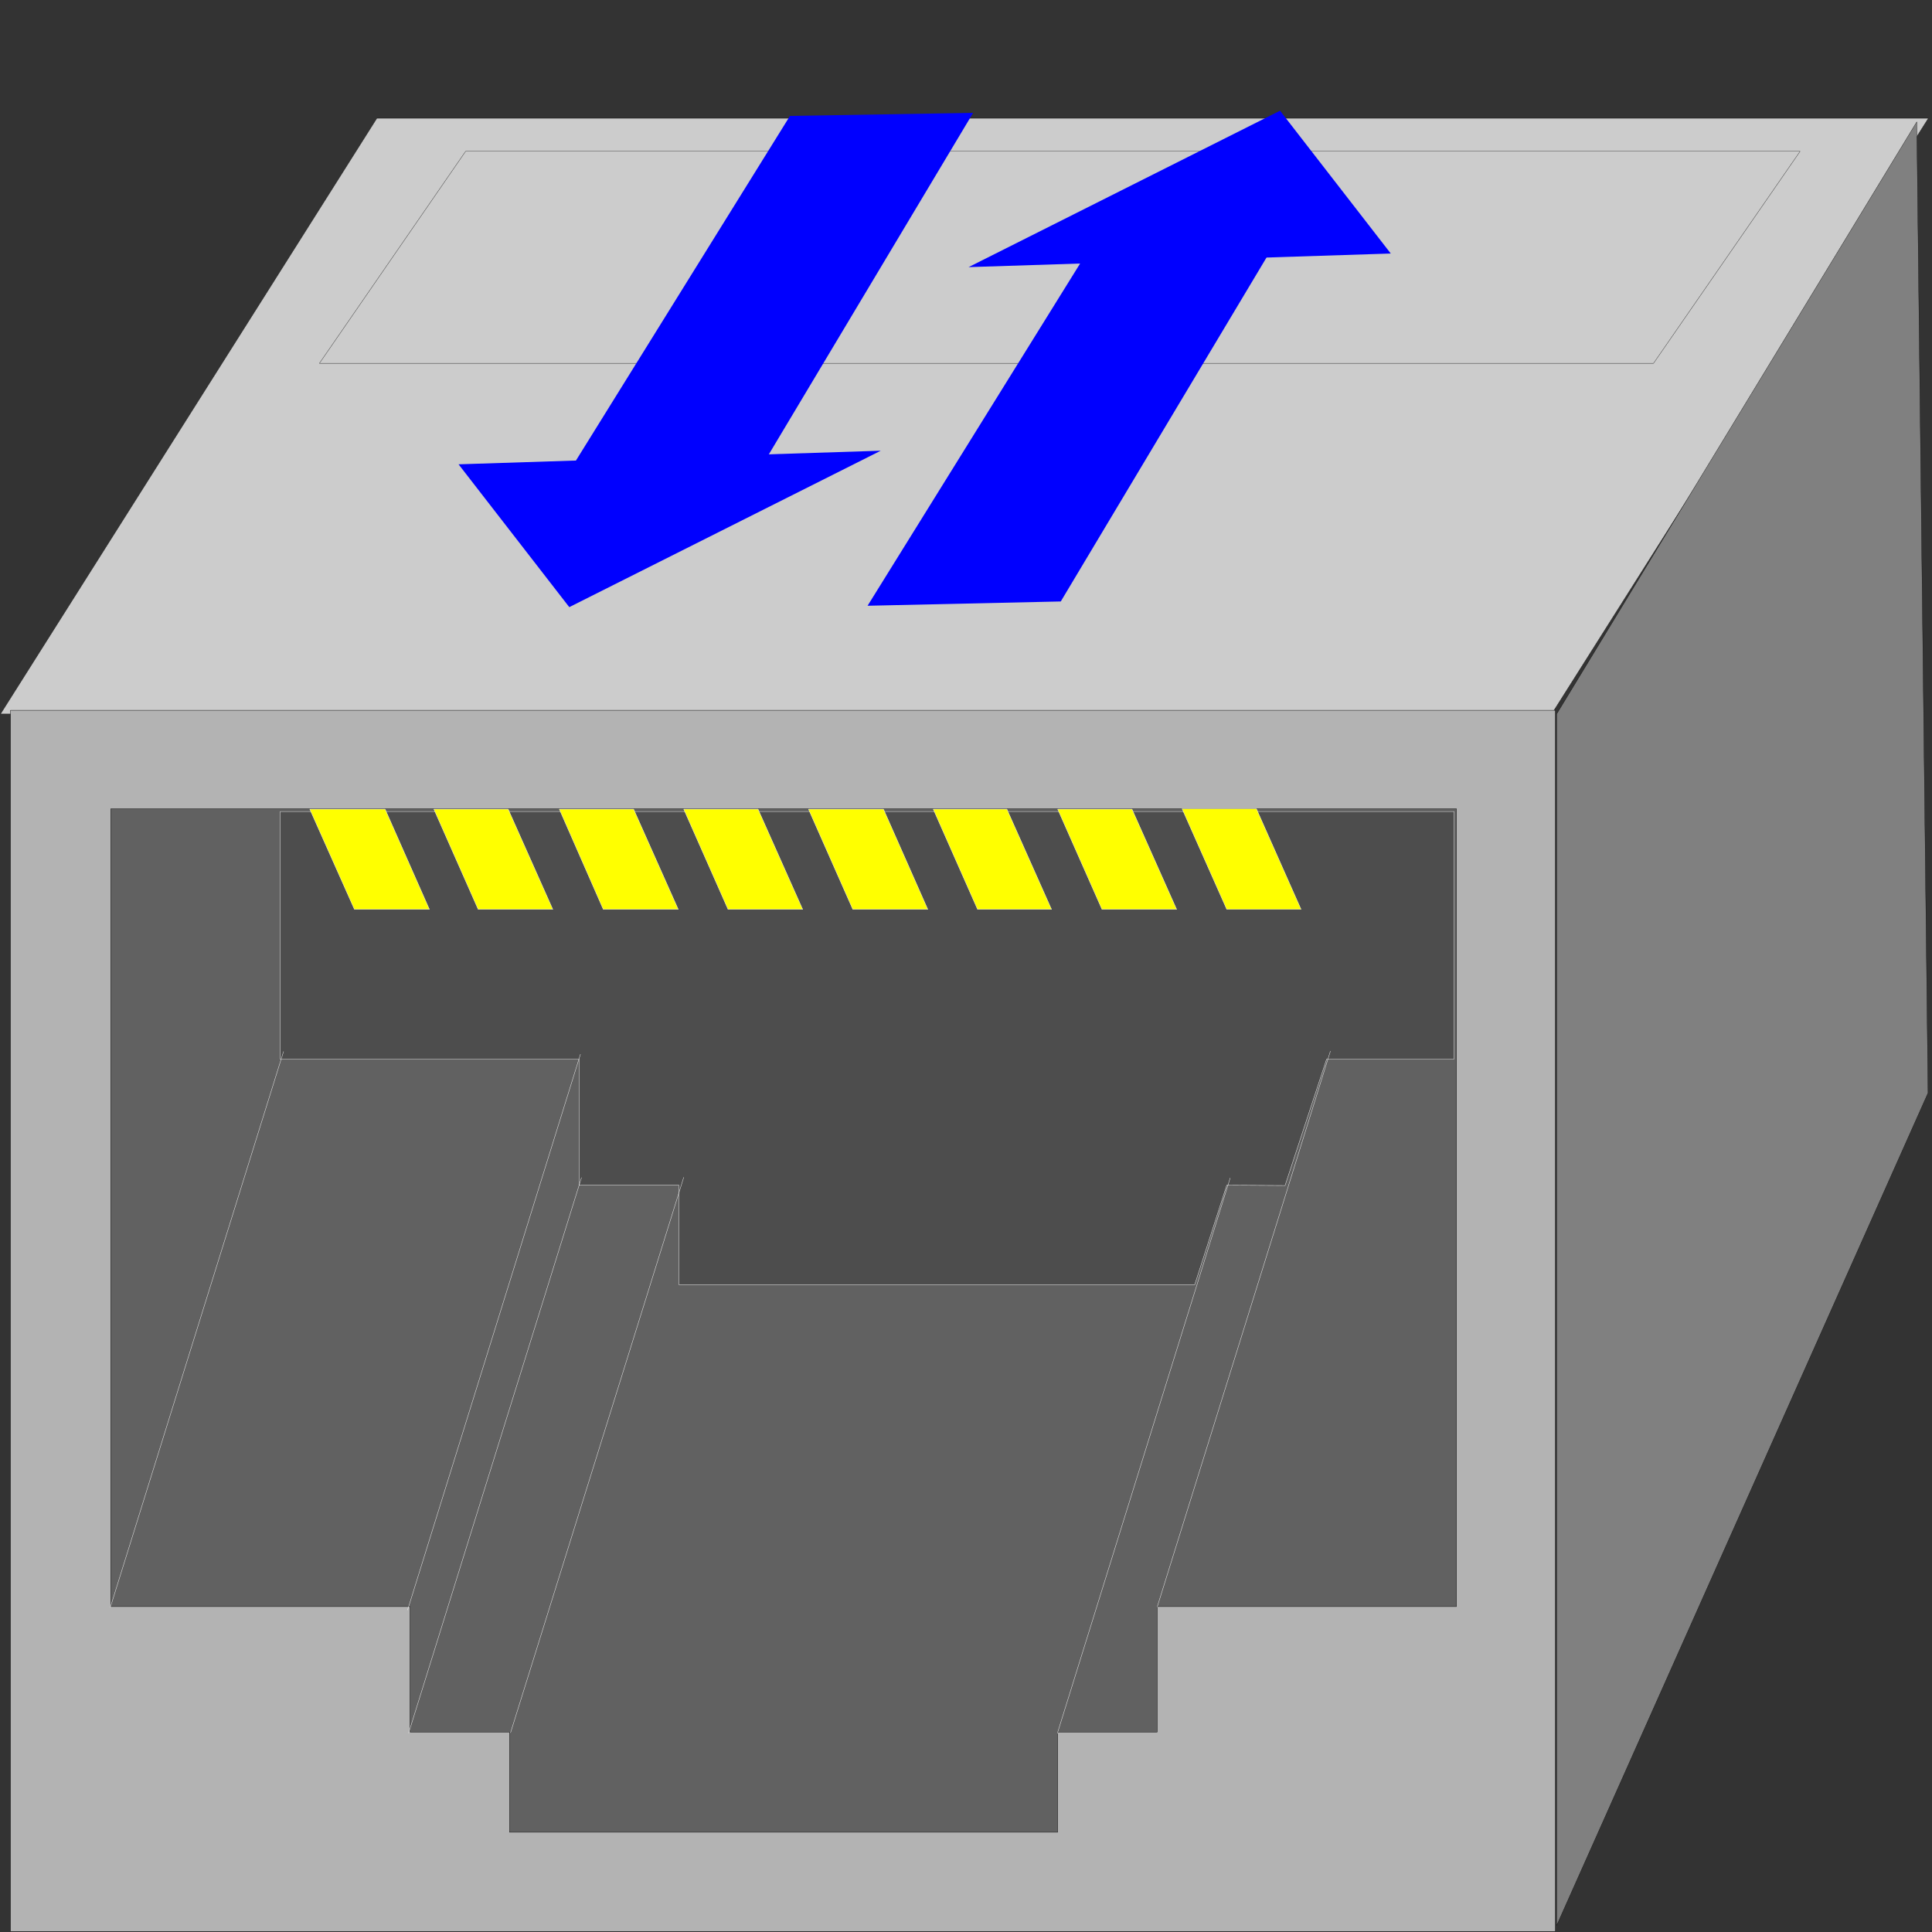 <?xml version="1.0" encoding="UTF-8" standalone="no"?>
<svg
   xmlns:dc="http://purl.org/dc/elements/1.1/"
   xmlns:cc="http://creativecommons.org/ns#"
   xmlns:rdf="http://www.w3.org/1999/02/22-rdf-syntax-ns#"
   xmlns:svg="http://www.w3.org/2000/svg"
   xmlns="http://www.w3.org/2000/svg"
   xmlns:sodipodi="http://sodipodi.sourceforge.net/DTD/sodipodi-0.dtd"
   xmlns:inkscape="http://www.inkscape.org/namespaces/inkscape"
   version="1.0"
   width="225"
   height="225"
   id="0"
   inkscape:version="0.47 r22583"
   sodipodi:docname="tunnel.svg">
  <rect width="100%" height="100%" fill="#333333" stroke="none"/>
  <defs
     id="defs27">
    <inkscape:perspective
       sodipodi:type="inkscape:persp3d"
       inkscape:vp_x="0 : 145.94881 : 1"
       inkscape:vp_y="0 : 1000 : 0"
       inkscape:vp_z="232.44093 : 145.94881 : 1"
       inkscape:persp3d-origin="116.22047 : 97.299205 : 1"
       id="perspective31" />
  </defs>
  <sodipodi:namedview
     pagecolor="#ffffff"
     bordercolor="#666666"
     borderopacity="1"
     objecttolerance="10"
     gridtolerance="10"
     guidetolerance="10"
     inkscape:pageopacity="0"
     inkscape:pageshadow="2"
     inkscape:window-width="1247"
     inkscape:window-height="895"
     id="namedview25"
     showgrid="false"
     inkscape:zoom="2.8284271"
     inkscape:cx="109.61715"
     inkscape:cy="113.86304"
     inkscape:window-x="1689"
     inkscape:window-y="93"
     inkscape:window-maximized="0"
     inkscape:current-layer="0">
    <sodipodi:guide
       position="-3.941,-4.067"
       orientation="0,232.441"
       id="guide3747" />
    <sodipodi:guide
       position="228.5,-4.067"
       orientation="-291.898,0"
       id="guide3749" />
    <sodipodi:guide
       position="228.5,287.831"
       orientation="0,-232.441"
       id="guide3751" />
    <sodipodi:guide
       position="-3.941,287.831"
       orientation="291.898,0"
       id="guide3753" />
    <sodipodi:guide
       position="-3.941,-4.067"
       orientation="0,232.441"
       id="guide3755" />
    <sodipodi:guide
       position="228.5,-4.067"
       orientation="-291.898,0"
       id="guide3757" />
    <sodipodi:guide
       position="228.5,287.831"
       orientation="0,-232.441"
       id="guide3759" />
    <sodipodi:guide
       position="-3.941,287.831"
       orientation="291.898,0"
       id="guide3761" />
  </sodipodi:namedview>
  <path
     d="m 224.575,13.774 -180.682,0 -43.831,69.376 180.643,0 43.87,-69.376 z"
     style="fill:#cccccc;fill-opacity:1;fill-rule:evenodd;stroke:#000000;stroke-width:0.028px;stroke-linecap:round;stroke-linejoin:round;stroke-opacity:1;stroke-dasharray:none"
     id="2" />
  <path
     d="m 209.637,17.624 -155.414,0 -17.025,24.688 155.37,0 17.07,-24.688"
     style="fill:#cccccc;stroke:#000000;stroke-width:0.03px;stroke-linecap:round;stroke-linejoin:round;stroke-opacity:1;stroke-dasharray:none"
     id="3" />
  <path
     d="m 1.22,82.721 179.918,0 0,142.217 -179.918,0 0,-142.217 z"
     style="fill:#b3b3b3;fill-opacity:1;fill-rule:evenodd;stroke:#000000;stroke-width:0.04;stroke-linecap:round;stroke-linejoin:round;stroke-miterlimit:4;stroke-opacity:1;stroke-dasharray:none"
     id="5" />
  <path
     d="m 59.34,213.384 63.837,0 0,-11.673 11.592,0 0,-14.611 34.856,0 0,-92.905 -156.734,0 0,92.905 34.856,0 0,14.611 11.592,0 0,11.673 z"
     style="fill:#616161;fill-opacity:1;fill-rule:evenodd;stroke:#000000;stroke-width:0.04px;stroke-linecap:round;stroke-linejoin:round;stroke-opacity:1;stroke-dasharray:none"
     id="6" />
  <path
     d="m 169.347,123.337 -14.848,0 -4.843,14.73 -6.789,-0.04 -3.732,11.593 -60.065,0 0,-11.593 -11.632,0 0,-14.69 -34.817,0 0,-28.825 136.725,0 0,28.825 z"
     style="fill:#4d4d4d;fill-opacity:1;fill-rule:evenodd;stroke:#ffffff;stroke-width:0.04px;stroke-linecap:round;stroke-linejoin:round;stroke-opacity:1;stroke-dasharray:none"
     id="7" />
  <path
     d="m 137.667,94.195 5.201,11.712 8.655,0 -5.201,-11.712 -8.655,0 z"
     style="fill:#ffff00;fill-opacity:1;fill-rule:evenodd;stroke:#ffffff;stroke-width:0.04px;stroke-linecap:round;stroke-linejoin:round;stroke-opacity:1;stroke-dasharray:none"
     id="8" />
  <path
     d="m 123.177,94.235 5.161,11.673 8.694,0 -5.201,-11.673 -8.655,0 z"
     style="fill:#ffff00;fill-opacity:1;fill-rule:evenodd;stroke:#ffffff;stroke-width:0.04px;stroke-linecap:round;stroke-linejoin:round;stroke-opacity:1;stroke-dasharray:none"
     id="9" />
  <path
     d="m 108.686,94.235 5.161,11.673 8.615,0 -5.201,-11.673 -8.575,0 z"
     style="fill:#ffff00;fill-opacity:1;fill-rule:evenodd;stroke:#ffffff;stroke-width:0.04px;stroke-linecap:round;stroke-linejoin:round;stroke-opacity:1;stroke-dasharray:none"
     id="10" />
  <path
     d="m 94.156,94.235 5.161,11.673 8.734,0 -5.161,-11.673 -8.734,0 z"
     style="fill:#ffff00;fill-opacity:1;fill-rule:evenodd;stroke:#ffffff;stroke-width:0.04px;stroke-linecap:round;stroke-linejoin:round;stroke-opacity:1;stroke-dasharray:none"
     id="11" />
  <path
     d="m 79.626,94.235 5.161,11.673 8.694,0 -5.201,-11.673 -8.655,0 z"
     style="fill:#ffff00;fill-opacity:1;fill-rule:evenodd;stroke:#ffffff;stroke-width:0.04px;stroke-linecap:round;stroke-linejoin:round;stroke-opacity:1;stroke-dasharray:none"
     id="12" />
  <path
     d="m 65.136,94.235 5.121,11.673 8.734,0 -5.201,-11.673 -8.655,0 z"
     style="fill:#ffff00;fill-opacity:1;fill-rule:evenodd;stroke:#ffffff;stroke-width:0.04px;stroke-linecap:round;stroke-linejoin:round;stroke-opacity:1;stroke-dasharray:none"
     id="13" />
  <path
     d="m 50.527,94.235 5.161,11.673 8.694,0 -5.201,-11.673 -8.655,0 z"
     style="fill:#ffff00;fill-opacity:1;fill-rule:evenodd;stroke:#ffffff;stroke-width:0.04px;stroke-linecap:round;stroke-linejoin:round;stroke-opacity:1;stroke-dasharray:none"
     id="14" />
  <path
     d="m 36.076,94.235 5.201,11.673 8.734,0 -5.161,-11.673 -8.774,0 z"
     style="fill:#ffff00;fill-opacity:1;fill-rule:evenodd;stroke:#ffffff;stroke-width:0.04px;stroke-linecap:round;stroke-linejoin:round;stroke-opacity:1;stroke-dasharray:none"
     id="15" />
  <path
     d="m 181.288,83.147 41.939,-68.957 1.312,113.095 -43.251,96.953 0,-141.092 z"
     style="fill:#808080;fill-opacity:1;fill-rule:evenodd;stroke:#000000;stroke-width:0.031px;stroke-linecap:round;stroke-linejoin:round;stroke-opacity:1;stroke-dasharray:none"
     id="16"
     sodipodi:nodetypes="ccccc" />
  <path
     d="M 47.47,187.497 67.597,122.781"
     style="fill:none;stroke:#ffffff;stroke-width:0.04px;stroke-linecap:round;stroke-linejoin:round;stroke-opacity:1;stroke-dasharray:none"
     id="17" />
  <path
     d="M 59.459,201.791 79.626,137.114"
     style="fill:none;stroke:#ffffff;stroke-width:0.04px;stroke-linecap:round;stroke-linejoin:round;stroke-opacity:1;stroke-dasharray:none"
     id="18" />
  <path
     d="m 123.137,201.87 20.128,-64.676"
     style="fill:none;stroke:#ffffff;stroke-width:0.04px;stroke-linecap:round;stroke-linejoin:round;stroke-opacity:1;stroke-dasharray:none"
     id="19" />
  <path
     d="m 134.769,187.14 20.167,-64.716"
     style="fill:none;stroke:#ffffff;stroke-width:0.04px;stroke-linecap:round;stroke-linejoin:round;stroke-opacity:1;stroke-dasharray:none"
     id="20" />
  <path
     d="M 12.852,187.18 33.019,122.464"
     style="fill:none;stroke:#ffffff;stroke-width:0.04px;stroke-linecap:round;stroke-linejoin:round;stroke-opacity:1;stroke-dasharray:none"
     id="21" />
  <path
     d="M 47.589,201.83 67.717,137.154"
     style="fill:none;stroke:#ffffff;stroke-width:0.04px;stroke-linecap:round;stroke-linejoin:round;stroke-opacity:1;stroke-dasharray:none"
     id="22" />
  <path
     style="fill:#0000ff;fill-opacity:1;stroke:#000000;stroke-width:0;stroke-linecap:butt;stroke-linejoin:miter;stroke-miterlimit:4;stroke-opacity:1;stroke-dasharray:none"
     d="M 92,13.5 62.5,61 85,60.5 113.328,13.146 92,13.5 z"
     id="path2942"
     sodipodi:nodetypes="ccccc" />
  <path
     style="fill:#0000ff;stroke:#000000;stroke-width:0;stroke-linecap:butt;stroke-linejoin:miter;stroke-miterlimit:4;stroke-opacity:1;stroke-dasharray:none"
     d="M 102.571,52.49 53.404,54.074 66.298,70.707 102.571,52.49 z"
     id="path3724"
     sodipodi:nodetypes="cccc" />
  <path
     sodipodi:nodetypes="ccccc"
     id="path3752"
     d="m 130.537,23.046 -29.5,47.5 22.5,-0.5 28.328,-47.354 -21.328,0.354 z"
     style="fill:#0000ff;fill-opacity:1;stroke:#000000;stroke-width:0;stroke-linecap:butt;stroke-linejoin:miter;stroke-miterlimit:4;stroke-opacity:1;stroke-dasharray:none" />
  <path
     sodipodi:nodetypes="cccc"
     id="path3760"
     d="m 112.801,31.109 49.167,-1.584 -12.894,-16.633 -36.273,18.218 z"
     style="fill:#0000ff;stroke:#000000;stroke-width:0;stroke-linecap:butt;stroke-linejoin:miter;stroke-miterlimit:4;stroke-opacity:1;stroke-dasharray:none" />
</svg>
